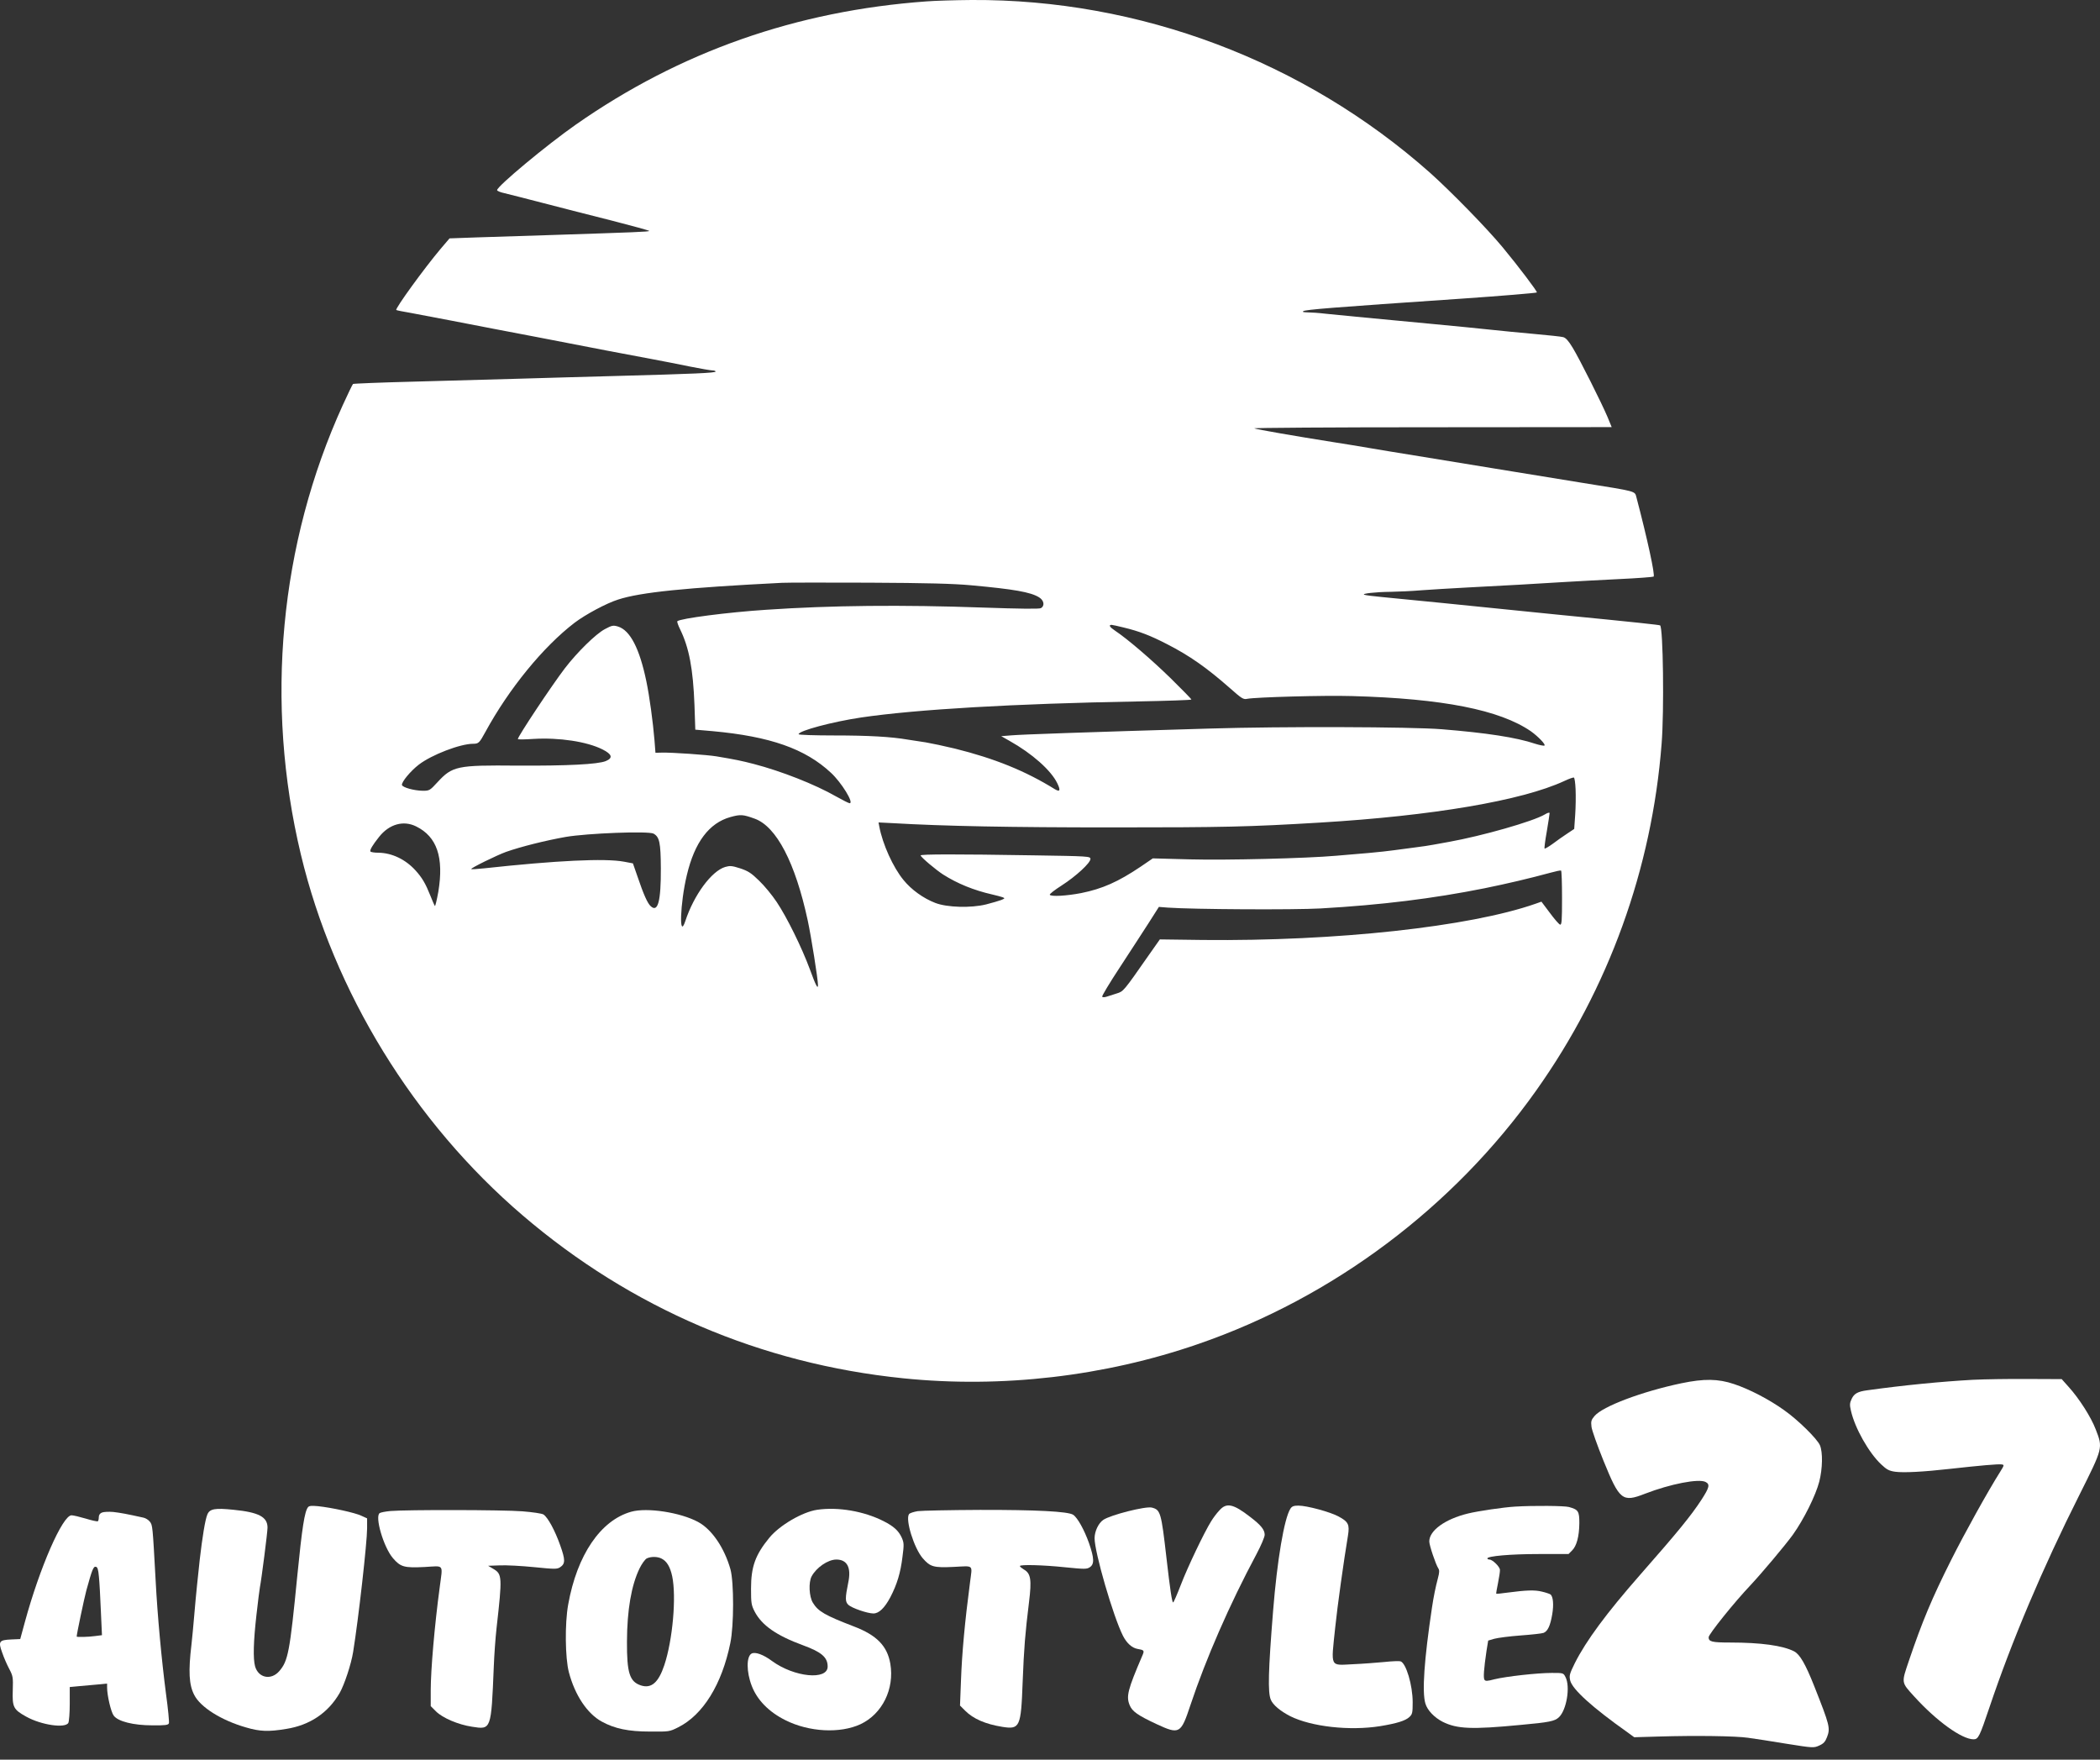 <?xml version="1.0" encoding="UTF-8"?> <svg xmlns="http://www.w3.org/2000/svg" width="74" height="62" viewBox="0 0 74 62" fill="none"><rect x="0" y="0" width="74" height="62" fill="#333333" stroke="none"/><path d="M32.649 0.049C28.068 0.38 23.96 1.822 20.285 4.395C19.262 5.111 17.517 6.563 17.517 6.699C17.517 6.728 17.634 6.777 17.775 6.806C17.912 6.84 18.536 6.996 19.15 7.157C19.769 7.318 20.855 7.596 21.572 7.776C22.293 7.961 22.878 8.122 22.878 8.136C22.878 8.166 22.371 8.185 19.393 8.282C18.482 8.312 17.308 8.351 16.786 8.365L15.841 8.399L15.529 8.765C14.949 9.452 13.911 10.884 13.964 10.923C13.974 10.933 14.203 10.981 14.471 11.025C14.739 11.074 15.387 11.196 15.909 11.298C16.43 11.4 17.113 11.532 17.42 11.59C17.727 11.649 18.419 11.78 18.955 11.883C20.597 12.204 22.434 12.555 23.024 12.662C23.331 12.721 23.901 12.828 24.291 12.911C24.681 12.989 25.047 13.052 25.11 13.052C25.169 13.052 25.217 13.071 25.217 13.091C25.217 13.14 24.433 13.174 21.708 13.247C20.704 13.276 19.159 13.315 18.272 13.344C17.39 13.369 15.724 13.417 14.569 13.447C13.418 13.476 12.458 13.515 12.439 13.529C12.419 13.549 12.258 13.88 12.083 14.265C9.851 19.161 9.325 24.769 10.601 30.103C11.761 34.951 14.583 39.545 18.419 42.824C22.239 46.093 26.816 48.051 31.821 48.562C35.286 48.918 38.917 48.499 42.226 47.354C46.973 45.717 51.213 42.541 54.132 38.424C56.686 34.829 58.211 30.61 58.552 26.206C58.645 25.046 58.606 22.104 58.499 22.035C58.46 22.016 57.767 21.938 54.873 21.655C54.205 21.587 53.425 21.509 53.143 21.48C52.314 21.392 49.317 21.095 48.708 21.037C48.401 21.008 48.113 20.974 48.074 20.954C47.967 20.915 48.469 20.857 49.01 20.852C49.268 20.847 49.751 20.827 50.082 20.798C50.413 20.774 51.13 20.73 51.681 20.701C52.943 20.637 54.234 20.564 55.141 20.506C55.531 20.481 56.383 20.438 57.041 20.404C57.699 20.374 58.25 20.33 58.27 20.316C58.328 20.267 58.05 18.986 57.665 17.524C57.602 17.295 57.709 17.325 55.701 17.003C54.843 16.862 53.484 16.642 52.68 16.511C51.875 16.379 50.672 16.184 49.999 16.073C49.331 15.965 48.527 15.834 48.22 15.78C47.913 15.727 47.377 15.639 47.026 15.585C45.613 15.361 44.292 15.132 44.2 15.093C44.146 15.074 46.958 15.054 50.447 15.054L56.793 15.049L56.647 14.694C56.437 14.197 55.662 12.652 55.419 12.253C55.272 12.009 55.175 11.902 55.082 11.878C55.009 11.858 54.551 11.81 54.059 11.766C53.567 11.722 52.87 11.654 52.509 11.615C52.148 11.576 51.261 11.488 50.535 11.42C47.825 11.167 47.163 11.098 46.724 11.055C46.48 11.025 46.183 11.006 46.066 11.006C45.925 11.001 45.881 10.991 45.93 10.962C46.027 10.908 46.841 10.84 51.559 10.519C52.84 10.431 54.137 10.324 54.156 10.304C54.181 10.275 53.513 9.393 52.953 8.716C52.397 8.044 51.13 6.748 50.389 6.085C45.949 2.149 40.155 -0.034 34.233 0C33.658 0.005 32.947 0.025 32.649 0.049ZM34.233 20.623C35.72 20.759 36.319 20.861 36.616 21.047C36.792 21.154 36.821 21.349 36.68 21.427C36.621 21.461 35.929 21.451 34.643 21.407C31.782 21.305 29.291 21.329 26.996 21.485C25.641 21.573 23.965 21.792 23.867 21.889C23.853 21.904 23.896 22.035 23.97 22.182C24.282 22.825 24.423 23.56 24.472 24.847L24.501 25.709L25.115 25.762C27.137 25.948 28.375 26.381 29.282 27.229C29.652 27.57 30.101 28.301 29.94 28.301C29.91 28.301 29.696 28.194 29.462 28.062C28.721 27.638 27.532 27.17 26.558 26.917C26.143 26.81 25.919 26.761 25.242 26.649C24.925 26.596 23.672 26.508 23.317 26.518L23.097 26.523L23.063 26.084C23.009 25.436 22.888 24.54 22.776 24.004C22.537 22.849 22.205 22.206 21.776 22.075C21.611 22.026 21.567 22.031 21.314 22.167C20.992 22.338 20.339 22.981 19.905 23.546C19.437 24.16 18.248 25.948 18.248 26.04C18.248 26.06 18.497 26.055 18.799 26.035C19.705 25.982 20.68 26.128 21.231 26.405C21.572 26.576 21.606 26.708 21.348 26.815C21.07 26.932 19.968 26.985 18.224 26.976C16.099 26.956 15.943 26.99 15.412 27.565C15.149 27.852 15.129 27.862 14.9 27.862C14.588 27.857 14.184 27.745 14.164 27.658C14.145 27.555 14.466 27.166 14.759 26.941C15.207 26.596 16.216 26.206 16.674 26.206C16.864 26.206 16.893 26.177 17.103 25.792C17.936 24.262 19.145 22.786 20.246 21.943C20.631 21.651 21.367 21.256 21.781 21.125C22.576 20.866 24.174 20.706 27.556 20.535C27.732 20.525 29.111 20.525 30.627 20.53C32.664 20.54 33.6 20.564 34.233 20.623ZM39.594 22.109C40.14 22.24 40.535 22.391 41.129 22.698C41.919 23.102 42.528 23.531 43.342 24.247C43.761 24.618 43.815 24.652 43.951 24.622C44.253 24.564 46.661 24.496 47.636 24.525C50.842 24.613 52.85 25.012 53.947 25.767C54.2 25.948 54.478 26.235 54.424 26.269C54.4 26.284 54.254 26.255 54.098 26.206C53.435 25.982 52.373 25.821 50.803 25.694C49.712 25.607 45.184 25.592 42.616 25.67C38.181 25.801 35.983 25.879 35.647 25.909L35.281 25.938L35.574 26.104C36.373 26.552 37.035 27.141 37.255 27.594C37.382 27.852 37.352 27.916 37.167 27.804C36.129 27.161 35.042 26.722 33.648 26.376C33.288 26.289 32.825 26.191 32.625 26.157C32.425 26.128 32.138 26.084 31.991 26.06C31.397 25.957 30.588 25.913 29.399 25.913C28.707 25.913 28.141 25.894 28.141 25.87C28.141 25.748 29.335 25.431 30.344 25.28C32.298 24.993 35.729 24.793 40.072 24.715C41.12 24.695 41.982 24.666 41.982 24.647C41.982 24.627 41.646 24.286 41.241 23.887C40.554 23.219 39.736 22.518 39.292 22.221C39.107 22.099 39.053 22.016 39.17 22.016C39.199 22.016 39.394 22.06 39.594 22.109ZM55.521 27.818C55.531 28.043 55.526 28.447 55.506 28.72L55.472 29.207L55.224 29.372C55.082 29.465 54.853 29.626 54.712 29.733C54.571 29.835 54.444 29.908 54.429 29.899C54.414 29.884 54.449 29.611 54.507 29.29C54.561 28.968 54.605 28.681 54.605 28.651C54.605 28.617 54.532 28.637 54.439 28.695C54.02 28.944 52.221 29.455 51.047 29.665C50.871 29.694 50.633 29.738 50.511 29.762C50.389 29.787 50.097 29.83 49.853 29.86C49.614 29.889 49.283 29.933 49.122 29.957C48.961 29.981 48.557 30.025 48.22 30.055C47.884 30.084 47.372 30.128 47.075 30.152C46.027 30.244 43.225 30.313 41.924 30.279L40.623 30.244L40.194 30.537C39.404 31.068 38.849 31.316 38.098 31.467C37.591 31.565 37.035 31.599 36.992 31.526C36.977 31.501 37.167 31.355 37.411 31.199C37.918 30.873 38.425 30.405 38.425 30.264C38.425 30.171 38.361 30.167 36.417 30.137C33.707 30.093 32.42 30.093 32.44 30.142C32.469 30.22 32.981 30.649 33.229 30.81C33.741 31.136 34.321 31.37 34.964 31.516C35.111 31.55 35.276 31.594 35.33 31.613C35.417 31.648 35.413 31.657 35.281 31.711C35.203 31.74 34.959 31.813 34.745 31.867C34.214 31.998 33.366 31.974 32.956 31.813C32.537 31.652 32.113 31.346 31.84 31.009C31.47 30.561 31.1 29.743 30.983 29.114L30.958 28.978L31.436 29.002C33.283 29.109 35.593 29.153 39.204 29.153C43.137 29.153 43.995 29.134 46.515 28.983C50.491 28.744 53.63 28.208 55.116 27.521C55.277 27.443 55.433 27.39 55.458 27.395C55.487 27.404 55.511 27.589 55.521 27.818ZM26.596 28.846C27.362 29.124 28.024 30.395 28.463 32.432C28.58 32.973 28.824 34.498 28.824 34.707C28.824 34.873 28.746 34.722 28.536 34.147C28.253 33.382 27.727 32.315 27.371 31.784C27.21 31.54 26.928 31.199 26.743 31.024C26.47 30.756 26.358 30.688 26.08 30.595C25.792 30.503 25.724 30.498 25.553 30.547C25.071 30.693 24.452 31.535 24.15 32.451C23.921 33.143 23.965 31.823 24.203 30.834C24.477 29.674 24.988 28.997 25.739 28.788C26.099 28.69 26.177 28.695 26.596 28.846ZM14.666 29.119C15.397 29.48 15.646 30.206 15.446 31.419C15.392 31.716 15.339 31.94 15.324 31.92C15.305 31.896 15.231 31.726 15.158 31.54C14.997 31.136 14.876 30.927 14.646 30.673C14.291 30.279 13.808 30.05 13.336 30.045C13.194 30.045 13.068 30.025 13.053 30.001C13.024 29.952 13.131 29.772 13.36 29.485C13.716 29.036 14.218 28.895 14.666 29.119ZM23.029 29.372C23.239 29.489 23.282 29.684 23.287 30.59C23.292 31.755 23.185 32.164 22.931 31.93C22.82 31.833 22.678 31.516 22.464 30.883L22.303 30.42L21.991 30.361C21.323 30.235 19.608 30.318 17.059 30.595C16.82 30.62 16.615 30.634 16.606 30.62C16.576 30.59 17.507 30.133 17.834 30.015C18.375 29.826 19.218 29.616 19.93 29.489C20.695 29.358 22.844 29.275 23.029 29.372ZM55.043 31.643C55.043 32.432 55.033 32.593 54.975 32.578C54.936 32.568 54.775 32.383 54.614 32.164L54.317 31.769L54.108 31.843C51.788 32.656 47.065 33.168 42.387 33.119L40.871 33.099L40.476 33.66C39.589 34.931 39.589 34.931 39.35 35.004C39.229 35.043 39.073 35.092 39 35.116C38.922 35.141 38.853 35.145 38.839 35.116C38.824 35.092 39.102 34.629 39.458 34.088C39.813 33.543 40.272 32.841 40.471 32.529L40.837 31.954L41.154 31.979C42.045 32.042 45.589 32.062 46.539 32.008C48.669 31.886 50.491 31.662 52.314 31.297C53.128 31.131 53.893 30.951 54.629 30.751C54.819 30.698 54.985 30.663 55.009 30.673C55.029 30.683 55.043 31.121 55.043 31.643Z" fill="white"></path><path d="M69.518 48.616C68.441 48.675 67.086 48.806 65.794 48.986C65.463 49.03 65.336 49.103 65.249 49.288C65.18 49.434 65.175 49.498 65.224 49.707C65.361 50.316 65.853 51.188 66.291 51.598C66.486 51.783 66.574 51.827 66.788 51.856C67.076 51.895 67.768 51.861 68.714 51.754C69.771 51.636 70.429 51.578 70.536 51.598C70.629 51.612 70.629 51.622 70.483 51.856C70.044 52.552 69.23 54.019 68.753 54.969C68.075 56.318 67.734 57.137 67.271 58.501C66.998 59.31 66.988 59.261 67.456 59.777C68.241 60.64 69.128 61.283 69.547 61.283C69.713 61.283 69.761 61.175 70.103 60.162C70.887 57.829 71.974 55.256 73.28 52.66C74.109 51.003 74.104 51.023 73.85 50.365C73.685 49.931 73.266 49.274 72.89 48.86L72.651 48.592L71.462 48.587C70.809 48.582 69.932 48.596 69.518 48.616Z" fill="white"></path><path d="M59.249 48.738C57.86 49.03 56.476 49.551 56.188 49.892C56.072 50.029 56.057 50.078 56.081 50.273C56.096 50.394 56.286 50.93 56.501 51.461C57.071 52.864 57.168 52.942 57.967 52.63C58.859 52.285 59.863 52.09 60.102 52.216C60.263 52.299 60.234 52.411 59.961 52.835C59.585 53.41 59.137 53.96 57.797 55.485C56.612 56.835 55.891 57.809 55.492 58.603C55.306 58.983 55.292 59.037 55.331 59.212C55.409 59.524 56.106 60.157 57.353 61.039L57.587 61.21L58.45 61.185C59.771 61.146 61.164 61.166 61.598 61.229C61.813 61.258 62.422 61.351 62.948 61.439C63.898 61.59 63.913 61.59 64.108 61.502C64.259 61.434 64.318 61.37 64.381 61.205C64.503 60.888 64.474 60.786 63.933 59.417C63.621 58.628 63.421 58.287 63.221 58.184C62.826 57.98 62.051 57.873 60.969 57.873C60.321 57.873 60.209 57.843 60.209 57.687C60.209 57.58 61.121 56.445 61.686 55.851C62.066 55.446 62.899 54.457 63.172 54.082C63.562 53.537 63.981 52.694 64.108 52.202C64.225 51.744 64.235 51.169 64.132 50.925C64.04 50.701 63.353 50.024 62.865 49.683C62.334 49.303 61.637 48.943 61.106 48.767C60.545 48.577 60.048 48.572 59.249 48.738Z" fill="white"></path><path d="M10.855 53.103C10.733 53.254 10.645 53.819 10.475 55.534C10.212 58.209 10.153 58.52 9.841 58.881C9.554 59.212 9.105 59.124 8.988 58.71C8.915 58.438 8.93 57.843 9.037 56.898C9.091 56.43 9.144 55.992 9.159 55.924C9.213 55.656 9.427 53.99 9.427 53.824C9.427 53.449 9.12 53.283 8.233 53.196C7.575 53.127 7.39 53.161 7.307 53.361C7.229 53.541 7.127 54.184 7.039 54.949C7.01 55.232 6.966 55.646 6.941 55.875C6.917 56.104 6.873 56.572 6.844 56.922C6.815 57.268 6.771 57.731 6.747 57.946C6.634 58.886 6.659 59.363 6.844 59.719C7.063 60.152 7.799 60.615 8.667 60.864C9.159 61.01 9.466 61.02 10.085 60.917C10.918 60.786 11.562 60.352 11.966 59.656C12.137 59.358 12.376 58.632 12.444 58.204C12.634 57.03 12.936 54.34 12.936 53.853V53.498L12.731 53.405C12.507 53.298 11.679 53.118 11.206 53.069C10.986 53.049 10.894 53.054 10.855 53.103Z" fill="white"></path><path d="M42.962 53.225C42.874 53.317 42.747 53.488 42.679 53.6C42.44 53.98 41.851 55.212 41.612 55.836C41.48 56.177 41.358 56.46 41.339 56.46C41.3 56.46 41.232 56.011 41.105 54.901C40.92 53.288 40.895 53.196 40.588 53.118C40.369 53.064 39.136 53.376 38.878 53.551C38.707 53.668 38.571 53.956 38.571 54.199C38.571 54.696 39.229 56.961 39.57 57.634C39.701 57.892 39.887 58.062 40.077 58.096C40.325 58.14 40.335 58.15 40.247 58.35C39.74 59.534 39.677 59.772 39.809 60.084C39.896 60.299 40.096 60.44 40.754 60.747C41.563 61.122 41.612 61.093 41.948 60.079C42.494 58.442 43.327 56.533 44.273 54.764C44.434 54.462 44.565 54.155 44.565 54.077C44.565 53.902 44.438 53.741 44.063 53.454C43.454 52.981 43.215 52.932 42.962 53.225Z" fill="white"></path><path d="M45.472 53.157C45.252 53.498 45.004 54.979 44.862 56.752C44.692 58.866 44.672 59.631 44.78 59.885C44.853 60.07 45.116 60.289 45.467 60.469C46.212 60.839 47.557 60.99 48.63 60.82C49.224 60.722 49.522 60.63 49.663 60.498C49.77 60.401 49.78 60.347 49.78 59.977C49.78 59.378 49.546 58.593 49.351 58.535C49.302 58.52 49.049 58.53 48.781 58.559C48.513 58.584 48.016 58.623 47.679 58.637C46.851 58.676 46.9 58.783 47.051 57.337C47.124 56.62 47.353 54.983 47.499 54.111C47.562 53.717 47.519 53.619 47.163 53.429C46.875 53.273 46.052 53.049 45.754 53.049C45.589 53.049 45.525 53.074 45.472 53.157Z" fill="white"></path><path d="M53.386 53.084C52.982 53.108 52.09 53.239 51.729 53.327C50.925 53.522 50.365 53.926 50.365 54.311C50.365 54.448 50.594 55.125 50.681 55.256C50.725 55.32 50.725 55.398 50.672 55.597C50.584 55.929 50.516 56.27 50.462 56.63C50.184 58.481 50.106 59.621 50.228 60.021C50.297 60.26 50.545 60.518 50.842 60.669C51.349 60.917 51.851 60.942 53.581 60.776C54.595 60.684 54.785 60.645 54.931 60.508C55.204 60.255 55.341 59.427 55.165 59.09C55.092 58.944 55.087 58.944 54.683 58.944C54.176 58.944 53.079 59.066 52.66 59.168C52.402 59.237 52.343 59.237 52.309 59.183C52.265 59.115 52.29 58.793 52.382 58.165L52.441 57.804L52.655 57.741C52.777 57.707 53.191 57.653 53.581 57.624C53.971 57.595 54.337 57.556 54.395 57.532C54.541 57.473 54.629 57.278 54.697 56.883C54.756 56.538 54.731 56.25 54.634 56.177C54.605 56.158 54.468 56.109 54.337 56.08C54.083 56.016 53.791 56.026 53.123 56.114C52.909 56.143 52.728 56.163 52.724 56.153C52.719 56.148 52.743 55.977 52.787 55.778C52.826 55.578 52.86 55.368 52.855 55.315C52.855 55.203 52.592 54.949 52.485 54.949C52.446 54.949 52.412 54.93 52.412 54.91C52.412 54.828 53.225 54.755 54.22 54.755H55.272L55.394 54.633C55.56 54.472 55.648 54.131 55.653 53.668C55.653 53.244 55.618 53.191 55.287 53.098C55.131 53.054 54.039 53.044 53.386 53.084Z" fill="white"></path><path d="M28.794 53.196C28.273 53.273 27.464 53.746 27.108 54.184C26.616 54.784 26.465 55.203 26.465 55.972C26.465 56.484 26.475 56.552 26.592 56.781C26.845 57.268 27.366 57.629 28.297 57.97C28.95 58.209 29.165 58.394 29.165 58.72C29.165 59.212 27.985 59.095 27.206 58.525C26.899 58.296 26.611 58.194 26.484 58.262C26.299 58.364 26.299 58.905 26.489 59.397C26.679 59.894 27.089 60.318 27.678 60.61C28.512 61.029 29.604 61.083 30.32 60.752C31.09 60.391 31.524 59.509 31.373 58.618C31.265 57.994 30.895 57.614 30.091 57.307C29.067 56.913 28.829 56.776 28.643 56.469C28.512 56.255 28.487 55.758 28.599 55.544C28.765 55.232 29.175 54.949 29.472 54.949C29.852 54.949 30.003 55.232 29.891 55.758C29.779 56.313 29.779 56.435 29.896 56.547C30.018 56.659 30.568 56.849 30.778 56.849C30.973 56.849 31.173 56.654 31.373 56.279C31.611 55.821 31.733 55.417 31.801 54.857C31.86 54.413 31.855 54.355 31.772 54.17C31.665 53.936 31.489 53.775 31.143 53.6C30.447 53.244 29.53 53.088 28.794 53.196Z" fill="white"></path><path d="M13.764 53.239C13.589 53.254 13.418 53.288 13.38 53.312C13.199 53.429 13.516 54.516 13.847 54.901C14.115 55.212 14.242 55.247 14.959 55.212C15.67 55.173 15.602 55.086 15.495 55.924C15.314 57.264 15.178 58.842 15.178 59.563V60.114L15.363 60.299C15.597 60.532 16.148 60.766 16.63 60.839C17.312 60.947 17.308 60.961 17.4 58.725C17.415 58.321 17.459 57.707 17.498 57.361C17.702 55.553 17.697 55.461 17.381 55.276L17.2 55.169L17.615 55.154C17.844 55.144 18.385 55.173 18.823 55.217C19.549 55.29 19.627 55.29 19.735 55.222C19.925 55.096 19.925 54.964 19.739 54.443C19.554 53.921 19.306 53.464 19.15 53.361C19.096 53.327 18.77 53.278 18.399 53.249C17.722 53.196 14.33 53.191 13.764 53.239Z" fill="white"></path><path d="M22.244 53.264C21.163 53.566 20.334 54.789 20.022 56.533C19.9 57.205 19.915 58.418 20.046 58.92C20.261 59.733 20.695 60.381 21.206 60.659C21.66 60.908 22.147 61.01 22.902 61.01C23.58 61.015 23.59 61.015 23.901 60.859C24.774 60.42 25.437 59.349 25.734 57.897C25.865 57.278 25.865 55.748 25.739 55.29C25.524 54.535 25.086 53.887 24.598 53.624C23.974 53.288 22.805 53.108 22.244 53.264ZM23.312 54.915C23.497 55.008 23.614 55.203 23.687 55.539C23.838 56.26 23.706 57.78 23.409 58.671C23.204 59.285 22.951 59.505 22.581 59.383C22.186 59.251 22.088 58.944 22.093 57.838C22.098 56.718 22.249 55.855 22.537 55.261C22.615 55.1 22.732 54.94 22.79 54.91C22.941 54.837 23.17 54.842 23.312 54.915Z" fill="white"></path><path d="M32.337 53.244C32.196 53.269 32.055 53.312 32.031 53.351C31.899 53.546 32.206 54.54 32.513 54.901C32.781 55.208 32.893 55.242 33.614 55.208C34.326 55.173 34.263 55.115 34.185 55.729C33.999 57.142 33.897 58.252 33.863 59.217L33.829 60.094L34.009 60.274C34.297 60.562 34.721 60.747 35.32 60.844C35.939 60.942 35.978 60.854 36.036 59.271C36.085 58.038 36.124 57.566 36.261 56.445C36.358 55.661 36.324 55.437 36.08 55.3C36.002 55.251 35.939 55.203 35.939 55.178C35.939 55.12 36.753 55.139 37.538 55.222C38.22 55.29 38.293 55.29 38.4 55.222C38.566 55.115 38.561 54.91 38.376 54.374C38.21 53.907 37.971 53.473 37.815 53.371C37.635 53.254 36.514 53.196 34.535 53.2C33.473 53.205 32.484 53.225 32.337 53.244Z" fill="white"></path><path d="M3.593 53.293C3.52 53.322 3.481 53.381 3.481 53.459C3.481 53.527 3.467 53.59 3.447 53.6C3.423 53.614 3.233 53.571 3.023 53.507C2.809 53.444 2.585 53.39 2.521 53.39C2.204 53.39 1.4 55.232 0.879 57.142L0.713 57.751L0.396 57.765C-0.032 57.785 -0.067 57.834 0.075 58.223C0.133 58.394 0.245 58.652 0.323 58.798C0.455 59.051 0.465 59.09 0.45 59.558C0.43 60.152 0.474 60.235 0.923 60.484C1.454 60.781 2.302 60.903 2.409 60.703C2.434 60.649 2.458 60.347 2.458 60.026V59.441L2.765 59.412C2.931 59.397 3.228 59.368 3.423 59.353L3.774 59.319V59.461C3.774 59.733 3.91 60.323 4.008 60.45C4.159 60.654 4.7 60.791 5.372 60.791C5.825 60.795 5.928 60.781 5.952 60.718C5.967 60.679 5.923 60.211 5.85 59.685C5.694 58.486 5.548 56.922 5.484 55.68C5.377 53.736 5.377 53.741 5.28 53.614C5.231 53.551 5.129 53.488 5.055 53.473C4.441 53.337 4.246 53.303 3.993 53.273C3.832 53.259 3.652 53.269 3.593 53.293ZM3.486 55.558C3.506 55.748 3.535 56.284 3.554 56.757L3.593 57.614L3.359 57.644C3.126 57.678 2.702 57.687 2.702 57.663C2.702 57.575 2.965 56.328 3.043 56.036C3.243 55.31 3.291 55.188 3.374 55.203C3.437 55.212 3.462 55.295 3.486 55.558Z" fill="white"></path></svg> 